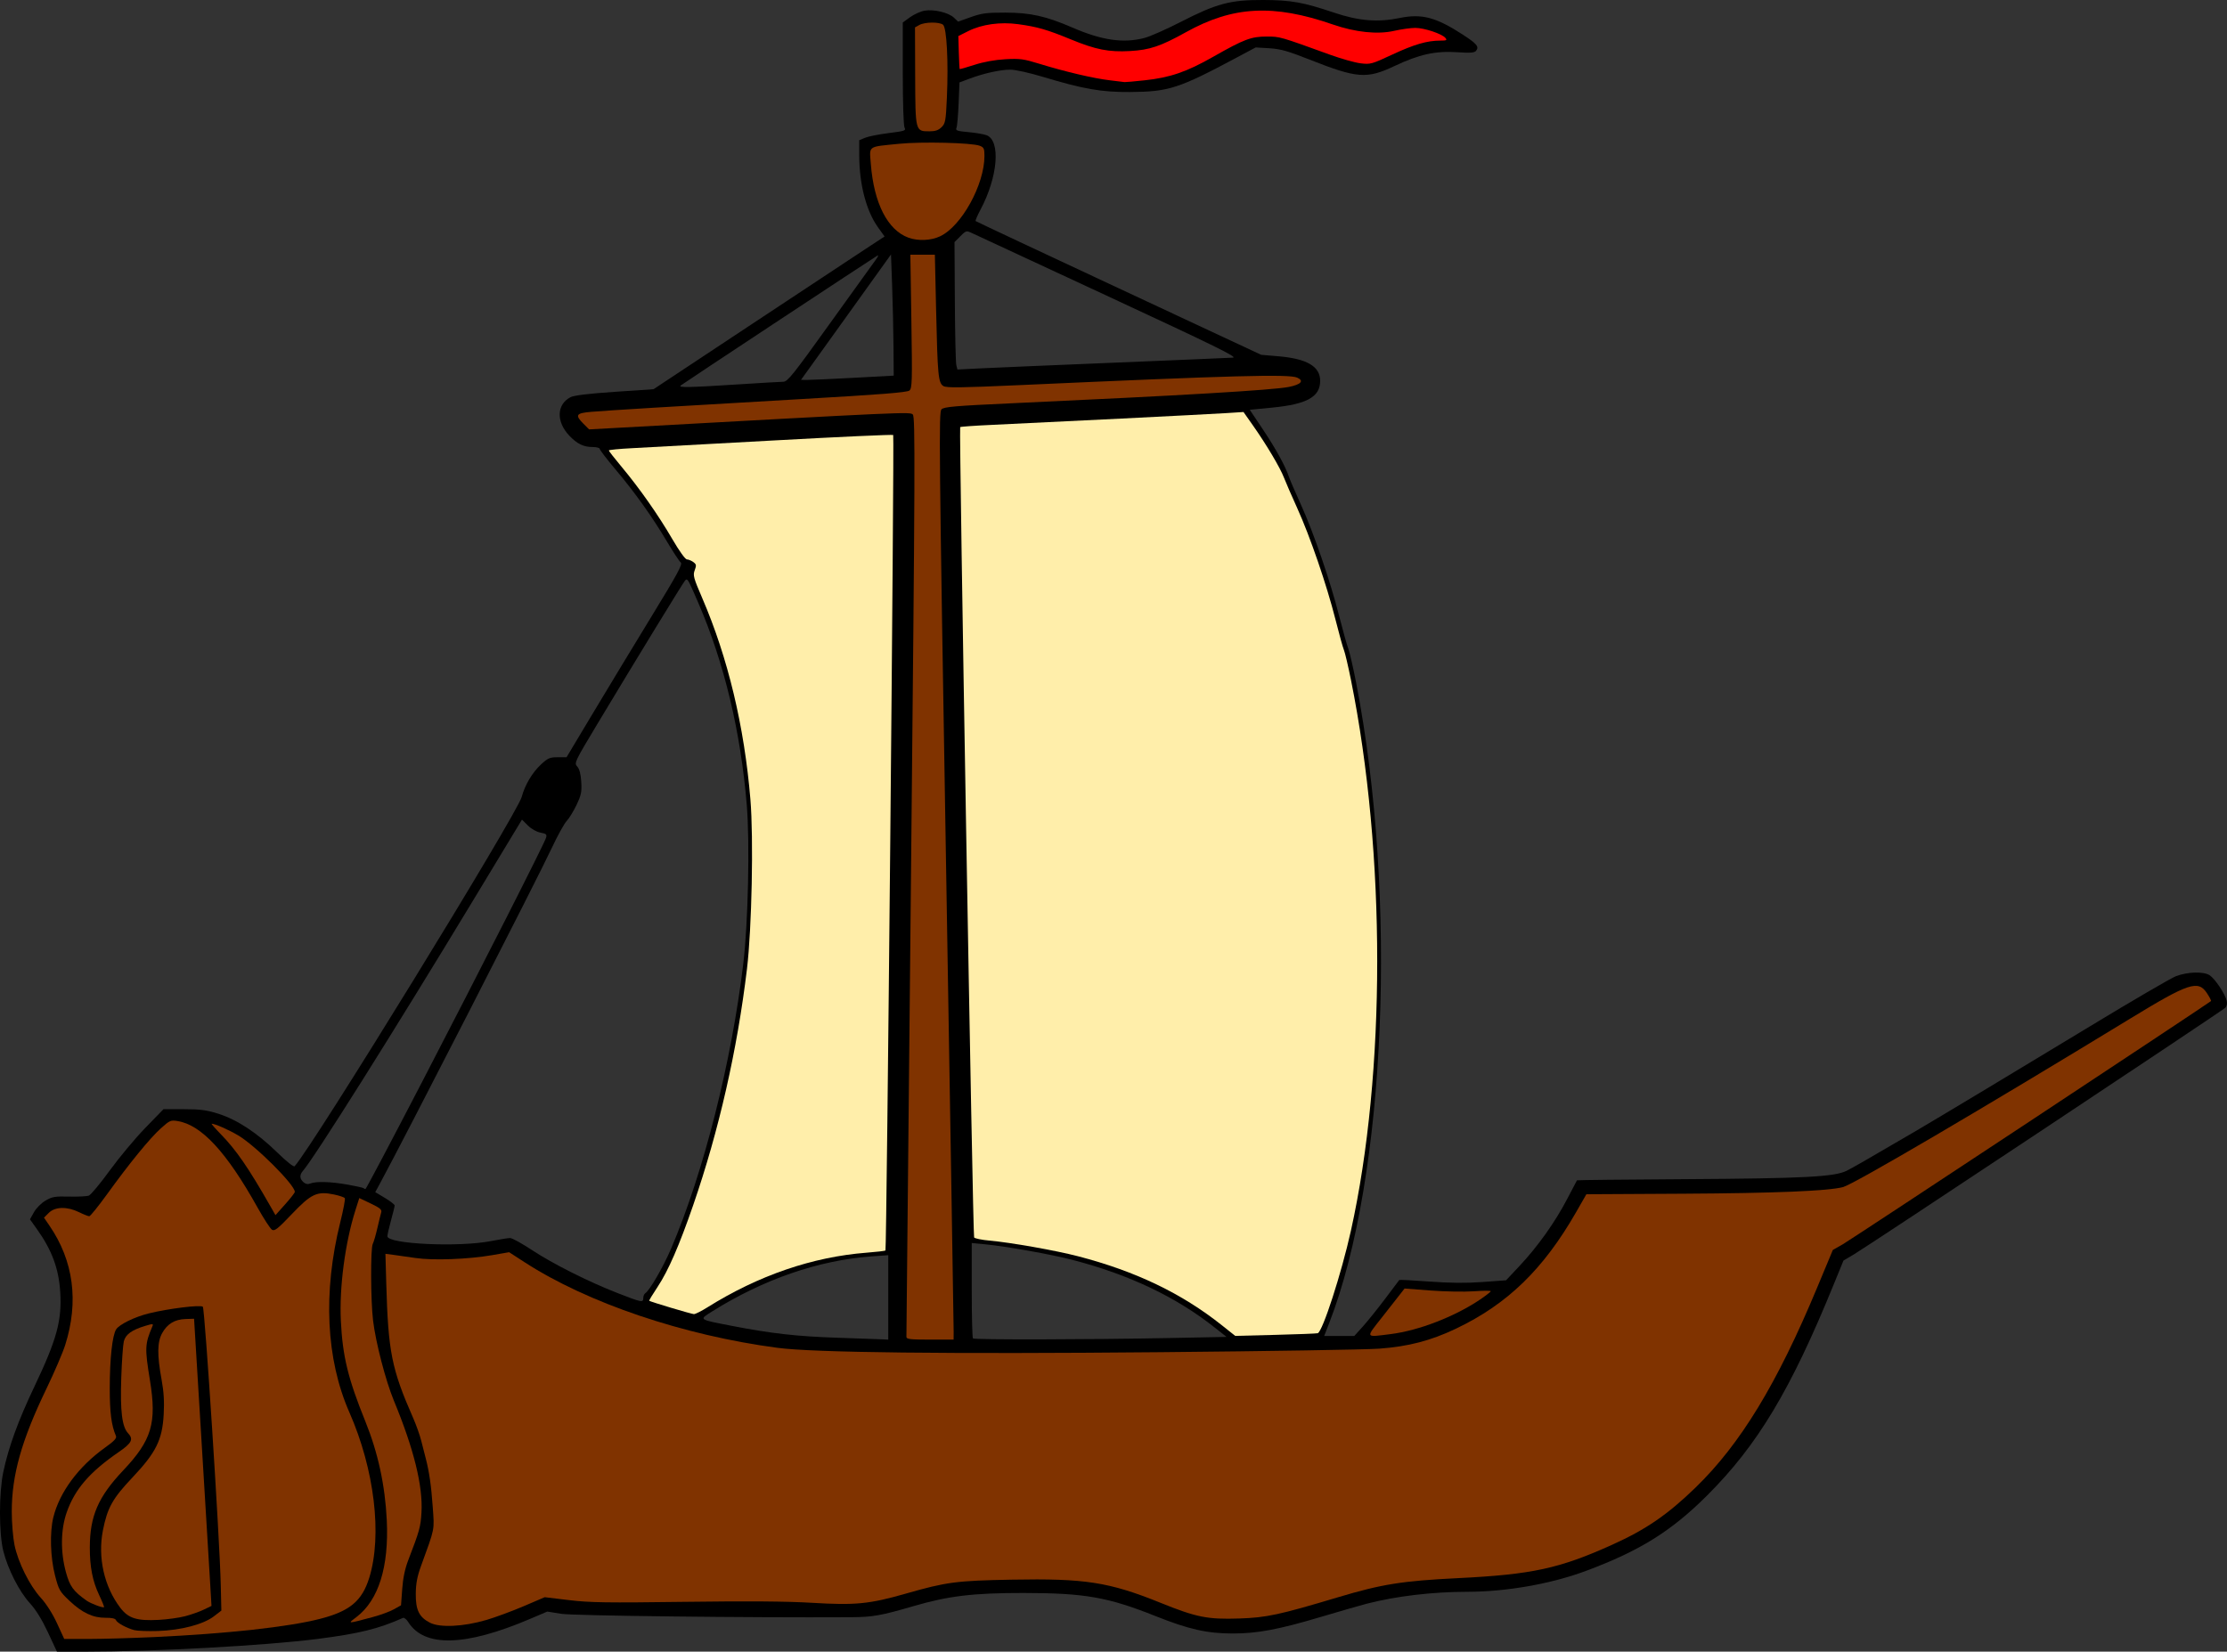 <?xml version="1.0" encoding="UTF-8"?>
<svg version="1.1" viewBox="0 0 1309 971.08" xmlns="http://www.w3.org/2000/svg">
<rect x="0" y="0" width="1309" height="971.08" fill="#333333" stroke="none"/>
<g stroke-width="1.067">
<path transform="translate(.468 21.249)" d="m741.91-21.247c-19.167-0.09-27.286 2.075-48.404 12.906-8.436 4.327-18.017 8.563-21.291 9.416-12.39 3.227-24.951 1.416-42.305-6.104-15.556-6.74-24.708-8.784-39.467-8.809-10.98-0.018-13.862 0.357-20.268 2.643l-7.465 2.664-2.473-2.332c-3.172-2.994-11.729-5.046-17.191-4.123-2.342 0.396-6.196 2.122-8.565 3.838l-4.307 3.121v29.93c0 17.319 0.438 30.745 1.037 31.865 0.949 1.773 0.164 2.045-9.334 3.234-5.703 0.714-11.929 1.948-13.836 2.74l-3.467 1.441 0.008 8.854c0.015 17.03 4.115 32.744 11.064 42.418l3.832 5.334-11.984 7.861c-6.592 4.323-37.147 24.527-67.898 44.895l-55.914 37.031-22.861 1.553c-15.312 1.04-23.861 2.071-25.889 3.119-8.284 4.284-8.594 14.469-0.691 22.734 4.544 4.753 8.281 6.576 13.482 6.576 2.376 0 4.318 0.496 4.318 1.102 0 0.606 4.136 6.006 9.189 12 11.421 13.546 21.6 27.801 30.256 42.365 3.661 6.16 7.336 11.741 8.164 12.402 1.243 0.992-1.728 6.492-16.992 31.467-10.174 16.646-25.612 42.144-34.307 56.664l-15.807 26.4h-5.209c-4.585 0-5.757 0.504-9.793 4.225-5.087 4.689-9.472 12.054-11.324 19.02-2.662 10.013-122.75 205.4-133.51 217.22-0.543 0.597-4.698-2.693-10.258-8.125-11.775-11.503-23.569-19.256-34.592-22.738-6.922-2.187-10.624-2.672-20.352-2.672h-11.889l-10.723 11.049c-5.897 6.077-15.282 17.323-20.855 24.99-5.573 7.667-11.092 14.307-12.266 14.758-1.173 0.451-6.391 0.714-11.594 0.584-8.338-0.208-9.986 0.072-13.879 2.353-2.474 1.45-5.461 4.447-6.789 6.811l-2.373 4.221 4.106 5.75c8.771 12.29 12.824 23.217 13.684 36.881 1.058 16.829-1.976 27.947-15.23 55.803-9.493 19.951-15.156 35.524-18.234 50.133-2.583 12.258-2.58 35.99 0.006 46.4 2.643 10.638 9.374 23.877 15.607 30.697 3.563 3.898 7.118 9.64 10.639 17.18l5.287 11.324h16.43c41.224 0 106.25-3.562 136.98-7.502 24.189-3.101 35.723-5.948 50.004-12.346 0.647-0.29 2.028 0.816 3.068 2.459 9.478 14.97 33.481 14.365 71.467-1.803l10.275-4.373 8.207 1.324c7.007 1.131 108.97 2.328 170.34 1.998 12.641-0.068 17.714-0.969 36.744-6.531 20.511-5.995 35.082-7.736 64.588-7.717 35.988 0.024 49.593 2.409 77.76 13.637 19.488 7.768 30.254 10.186 45.371 10.186 14.273 0 26.926-2.375 51.27-9.627 11.44-3.408 23.757-6.958 27.369-7.889 17.307-4.458 38.652-6.991 59.037-7.008 23.216-0.019 49.414-4.651 70.135-12.4 31.366-11.73 49.815-23.228 70.756-44.096 29.772-29.668 49.261-62.147 74.611-124.34l5.664-13.891 6.252-3.709c8.754-5.193 216.3-143.05 218.15-144.9 0.966-0.966 1.264-2.515 0.826-4.291-1.01-4.093-6.861-12.814-9.955-14.842-3.591-2.353-13.024-2.079-19.914 0.578-2.933 1.131-25.493 14.289-50.133 29.238-37.953 23.027-91.153 55.013-103.28 62.092-29.251 17.082-36.09 21.014-39.998 22.998-7.114 3.612-25.118 4.549-95.535 4.973-34.545 0.208-62.913 0.513-63.039 0.68-0.126 0.166-2.722 5.102-5.771 10.969-6.971 13.412-17.272 27.921-27.775 39.123l-8.139 8.68-13.834 1.008c-9.643 0.703-19.106 0.621-31.242-0.27-9.575-0.703-17.538-1.111-17.693-0.908-0.156 0.203-3.894 5.169-8.307 11.035-4.413 5.867-10.295 13.186-13.072 16.266l-5.051 5.6h-8.854-8.854l3.002-7.732c33.336-85.873 40.237-250.01 15.812-376.15-1.748-9.029-3.844-18.148-4.658-20.266-0.814-2.118-3.245-10.812-5.402-19.318-5.138-20.262-14.952-48.837-22.412-65.258-3.284-7.228-6.453-14.582-7.043-16.342-2.133-6.366-7.757-16.614-15.324-27.926l-7.719-11.541 13.176-1.281c20.451-1.991 28.207-6.317 28.207-15.729 0-8.438-7.688-12.998-24.322-14.428l-10.344-0.889-83.689-39.082c-46.029-21.494-83.9-39.292-84.158-39.551-0.258-0.258 1.006-3.237 2.809-6.621 10.288-19.311 12.043-40.617 3.613-43.863-1.563-0.602-6.353-1.415-10.645-1.807-6.686-0.61-7.695-0.964-7.051-2.465 0.413-0.963 0.982-7.378 1.266-14.256l0.516-12.506 5.932-2.219c8.395-3.141 18.028-5.271 23.936-5.289 2.873-0.009 11.122 1.813 19.074 4.213 23.941 7.225 34.615 9.073 51.598 8.934 22.525-0.185 28.402-2.093 62.379-20.238l11.178-5.969 8.021 0.484c6.564 0.397 10.832 1.596 23.488 6.598 28.232 11.158 33.746 11.575 50.174 3.811 14.51-6.858 24-8.935 36.887-8.074 7.594 0.507 9.995 0.327 10.951-0.826 1.963-2.365 0.56-4.098-7.635-9.428-15.89-10.336-24.208-12.539-37.266-9.869-12.946 2.647-24.022 1.738-38.605-3.168-18.2-6.123-25.054-7.343-41.705-7.422zm-173.78 136.06c0.704 0.05 1.527 0.421 2.814 1.02 1.925 0.896 38.023 17.671 80.217 37.279 62.59 29.087 76.044 35.699 73.066 35.908-2.007 0.141-33.17 1.464-69.25 2.941-36.08 1.477-71.693 2.993-79.141 3.367l-13.541 0.68-0.658-2.621c-0.362-1.442-0.749-18.3-0.859-37.461l-0.201-34.84 3.434-3.441c2.105-2.11 2.946-2.915 4.119-2.832zm-44.885 13.541 0.67 18.471c0.369 10.159 0.727 26.19 0.799 35.623l0.131 17.152-23.201 1.26c-12.76 0.693-25.026 1.254-27.258 1.248l-4.059-0.012 4.426-6.133c2.434-3.373 14.341-19.965 26.459-36.871l22.033-30.738zm-7.736 0.559c0.469-0.091-0.094 1.067-1.42 2.838-1.515 2.024-13.675 18.92-27.023 37.547-21.339 29.776-24.614 33.869-27.113 33.895-1.563 0.016-13.642 0.723-26.842 1.57-28.177 1.809-34.938 1.946-33.547 0.676 0.917-0.837 111.9-74.142 115.68-76.408 0.11-0.066 0.197-0.104 0.264-0.117zm-112.34 190.57c0.945 0.162 2.219 3.057 6.914 13.947 15.174 35.197 24.816 75.481 28.398 118.65 1.836 22.122 0.801 69.258-2.043 93.129-6.917 58.051-23.346 122.94-42.449 167.67-4.59 10.747-12.639 24.655-15.176 26.223-0.644 0.398-1.172 1.656-1.172 2.795 0 2.819-0.877 2.653-14.932-2.826-17.331-6.756-38.201-17.245-50.613-25.436-5.836-3.851-11.559-7.002-12.717-7.002-1.158 0-6.221 0.807-11.254 1.795-18.905 3.709-60.883 1.76-60.883-2.828 0-0.922 0.959-5.141 2.133-9.375 1.173-4.234 2.133-8.158 2.133-8.719 0-0.561-2.567-2.557-5.705-4.434l-5.707-3.412 2.387-4.381c13.803-25.344 92.872-179.74 101.3-197.81 3.377-7.239 7.344-14.439 8.816-16 1.472-1.561 4.103-5.858 5.848-9.549 2.735-5.787 3.113-7.651 2.738-13.539-0.293-4.605-1.062-7.52-2.359-8.953-1.876-2.073-1.589-2.681 11.73-24.861 22.71-37.816 50.615-83.473 51.664-84.531 0.356-0.359 0.634-0.609 0.949-0.555zm-96.82 141.14 3.455 3.457c2.039 2.039 5.08 3.759 7.414 4.197 3.412 0.64 3.862 1.056 3.277 3.018-1.072 3.596-37.542 75.445-73.025 143.87-17.872 34.461-32.775 62.663-33.117 62.668-0.342 0.005-0.858-0.227-1.147-0.516s-4.567-1.239-9.51-2.113c-9.783-1.73-18.431-1.975-21.787-0.615-1.427 0.578-2.752 0.322-4-0.773-2.247-1.971-2.385-4.28-0.393-6.557 6.713-7.672 53.664-82.29 99.77-158.56l29.062-48.074zm264.36 248.94 7.732 0.748c12.623 1.221 38.832 5.892 51.471 9.174 33.342 8.657 60.872 21.76 83.686 39.83l6.891 5.457-33.557 0.658c-47.805 0.936-114.67 1.071-115.51 0.232-0.391-0.391-0.711-13.175-0.711-28.406v-27.693zm-49.068 7.158v24.826 24.826l-3.467-0.178c-1.907-0.097-13.785-0.516-26.398-0.93-23.779-0.78-38.902-2.483-62.158-7-19.869-3.859-19.414-3.516-11.322-8.584 30.024-18.802 62.365-29.964 93.391-32.232l9.955-0.729z"/>
<path transform="translate(.468 21.249)" d="m552.98 53.516c2.235-2.235 2.501-3.713 3.116-17.325 0.955-21.134-0.098-41.184-2.254-42.898-2.188-1.74-10.701-1.647-13.946 0.152l-2.544 1.41 0.104 28.557c0.119 32.692 0.081 32.547 8.398 32.547 3.459 0 5.322-0.639 7.127-2.444z" fill="#803300"/>
<path transform="translate(.468 21.249)" d="m552.09 117.69c12.602-5.923 26.088-30.349 26.088-47.247 0-4.349-0.334-5.066-2.798-6.003-4.657-1.771-33.988-2.484-47.335-1.151-18.847 1.882-17.484 0.919-16.656 11.764 1.766 23.124 9.854 39 22.136 43.444 5.67 2.052 13.179 1.726 18.565-0.806z" fill="#803300"/>
<path transform="translate(.468 21.249)" d="m172.82 679.53c0.11-4.096-23.096-27.247-33.352-33.273-5.767-3.389-13.583-6.825-15.523-6.825-0.348 0 2.057 2.76 5.345 6.133 9.116 9.353 16.235 19.695 29.149 42.342l3.008 5.275 5.673-6.342c3.12-3.488 5.685-6.778 5.699-7.31z" fill="#803300"/>
<path transform="translate(.468 21.249)" d="m817.02 763.11c16.451-2.063 37.799-10.338 52.622-20.398 3.373-2.289 6.133-4.455 6.133-4.814s-4.524-0.333-10.054 0.056c-5.53 0.389-16.93 0.182-25.333-0.459l-15.279-1.166-2.346 3.016c-1.29 1.659-6.214 7.936-10.941 13.95-9.734 12.381-10.079 11.73 5.198 9.815z" fill="#803300"/>
<path transform="translate(.468 21.249)" d="m560.08 761.83c0.02-2.493-1.977-125.16-4.439-272.59-4.161-249.22-4.352-268.18-2.714-269.82 1.505-1.505 7.702-2.034 42.572-3.631 98.868-4.529 151.99-7.664 161.53-9.531 7.202-1.41 9.215-3.613 4.998-5.471-4.922-2.168-36.77-1.309-164.12 4.429-33.78 1.522-42.022 1.62-43.844 0.521-3.031-1.829-3.435-6.045-4.309-45.007l-0.723-32.235h-14.408l0.603 39.202c0.548 35.645 0.442 39.336-1.164 40.669-1.334 1.107-16.856 2.333-63.361 5.005-75.082 4.314-113.49 6.647-123.73 7.517-8.905 0.757-9.619 1.885-4.46 7.045l3.274 3.274 11.393-0.628c176.36-9.724 177.24-9.764 178.9-8.104 1.449 1.449 1.336 30.068-1.075 271.13-1.482 148.23-2.695 270.24-2.695 271.13 0 1.368 2.17 1.622 13.867 1.622h13.867l0.037-4.533z" fill="#803300"/>
<path transform="translate(.468 21.249)" d="m218.73 929.46c4.408-1.171 9.928-3.2 12.267-4.51l4.252-2.382 0.697-9.569c0.473-6.485 1.626-11.976 3.578-17.036 6.57-17.03 7.256-19.508 7.747-27.966 0.903-15.556-4.478-37.353-16.241-65.798-4.814-11.642-10.654-34.128-12.215-47.035-1.421-11.748-1.539-42.536-0.173-45.081 0.547-1.019 1.768-5.212 2.713-9.319 0.945-4.107 1.972-8.311 2.281-9.343 0.438-1.462-0.926-2.583-6.18-5.077l-6.742-3.2-2.286 7.21c-6.075 19.159-9.517 45.378-8.54 65.064 1.034 20.85 4.2 33.833 14.398 59.052 7.442 18.403 11.596 37.557 12.586 58.028 1.326 27.414-4.79 47.021-17.758 56.93-5.433 4.152-5.882 4.15 9.615 0.034z" fill="#803300"/>
<path transform="translate(.468 21.249)" d="m285.38 931.21c5.28-1.554 15.164-5.205 21.965-8.113l12.365-5.287 14.301 1.718c12.217 1.468 22.122 1.615 67.948 1.008 37.126-0.492 60.189-0.317 74.888 0.568 25.525 1.536 33.662 0.739 55.099-5.396 23.946-6.854 29.657-7.607 62.233-8.211 43.142-0.8 57.299 1.402 87.506 13.614 21.168 8.558 27.611 9.839 46.361 9.216 15.968-0.53 23.411-2.135 58.133-12.534 25.593-7.665 37.668-9.585 70.4-11.196 43.514-2.142 59.538-5.618 90.667-19.667 19.76-8.918 32.493-17.66 48.897-33.572 26.375-25.583 47.893-60.953 71.395-117.36l9.316-22.357 5.862-3.329c4.585-2.604 214.7-141.44 216.42-143 0.233-0.211-0.854-2.314-2.415-4.673-5.174-7.818-10.683-5.991-44.941 14.904-88.356 53.891-162.68 97.506-168.98 99.158-8.709 2.285-40.165 3.586-93.853 3.882l-56.966 0.314-5.99 10.46c-19.25 33.613-40.344 54.097-70.572 68.529-14.877 7.103-28.06 10.542-45.238 11.802-7.627 0.56-65.467 1.491-128.53 2.069-125.27 1.149-203.78 0.257-225.07-2.558-55.392-7.323-111.74-26.386-148.63-50.287l-9.164-5.936-9.901 1.718c-14.153 2.456-34.842 3.229-45.101 1.686-4.693-0.706-10.596-1.546-13.118-1.868l-4.584-0.584 0.491 17.478c1.128 40.176 3.139 50.223 15.842 79.133 1.753 3.99 3.88 9.99 4.727 13.333 0.846 3.343 2.034 7.999 2.64 10.345 2.08 8.059 3.223 16.022 4.118 28.683 0.98 13.868 1.416 11.694-6.982 34.784-2.14 5.883-2.933 10.116-2.996 16-0.103 9.65 1.95 13.86 8.361 17.142 5.867 3.003 19.684 2.325 33.101-1.625z" fill="#803300"/>
<path transform="translate(.468 21.249)" d="m90.178 941.25c42.796-1.997 78.595-5.916 97.156-10.634 17.753-4.513 25.008-10.528 29.245-24.243 7.708-24.954 3.049-63.755-11.672-97.207-13.758-31.264-15.637-70.569-5.348-111.89 1.792-7.196 2.986-13.524 2.654-14.062s-3.203-1.517-6.38-2.176c-9.931-2.062-13.366-0.461-24.789 11.549-8.207 8.629-10.1 10.124-11.633 9.187-1.007-0.616-4.825-6.485-8.484-13.043-18.198-32.614-32.933-48.57-46.963-50.854-4.086-0.665-4.683-0.407-9.882 4.267-6.475 5.822-18.467 20.514-31.612 38.729-5.142 7.125-9.859 12.955-10.483 12.955-0.624 0-3.326-1.077-6.004-2.392-6.979-3.428-14.1-3.263-17.775 0.412l-2.82 2.82 3.183 4.647c14.212 20.746 17.373 44.621 9.294 70.195-1.431 4.531-6.404 16.116-11.05 25.745-14.629 30.316-20.369 50.682-20.369 72.271 0 6.47 0.721 15.274 1.603 19.566 2.11 10.271 8.875 23.858 15.473 31.077 3.253 3.56 6.938 9.357 9.531 14.998l4.228 9.195 14.716-7e-3c8.094-3e-3 25.276-0.499 38.182-1.102z" fill="#803300"/>
<path transform="translate(.468 21.249)" d="m78.444 937.16c-4.553-1.201-10.15-4.269-10.779-5.909-0.35-0.912-2.455-1.378-6.078-1.343-7.407 0.07-13.825-2.959-21.307-10.06-5.676-5.386-6.217-6.34-8.406-14.823-2.74-10.618-3.17-25.273-1.002-34.133 3.616-14.779 14.833-29.923 30.385-41.021 5.391-3.847 6.991-5.551 6.432-6.85-2.673-6.207-3.645-13.677-3.645-28.018 0-17.364 1.5-31.158 3.77-34.68 1.88-2.916 10.868-7.307 19.163-9.362 11.475-2.842 30.505-5.191 31.774-3.921 1.204 1.204 9.921 136.53 10.55 163.78l0.343 14.857-4.425 3.397c-6.154 4.725-19.372 8.18-32.909 8.602-5.867 0.183-12.107-0.047-13.867-0.512z"/>
<path transform="translate(.468 21.249)" d="m57.828 916.58c-3.877-8.166-5.522-16.542-5.501-28.013 0.034-18.467 4.91-29.737 19.586-45.265 16.862-17.841 19.853-27.92 15.749-53.061-3.089-18.92-2.986-21.231 1.412-31.593 0.729-1.716 0.437-1.743-4.101-0.378-8.037 2.419-11.687 5.068-12.671 9.198-0.484 2.032-1.155 11.614-1.491 21.294-0.681 19.64 0.448 28.859 3.997 32.637 3.325 3.539 2.209 5.783-5.515 11.092-17.1 11.754-25.819 21.88-30.573 35.508-3.539 10.145-3.692 23.262-0.41 35.203 2.281 8.301 4.347 11.122 12.214 16.683 2.357 1.666 9.571 4.367 10.148 3.799 0.199-0.195-1.081-3.392-2.844-7.104z" fill="#803300"/>
<path transform="translate(.468 21.249)" d="m108.31 929c3.52-0.917 8.457-2.657 10.97-3.867l4.57-2.201-0.736-12.42c-0.405-6.831-2.709-44.82-5.122-84.42l-4.386-72-4.982 0.167c-6.371 0.214-10.688 2.794-13.73 8.206-2.953 5.253-3.061 12.854-0.389 27.39 1.307 7.114 1.662 12.935 1.247 20.465-0.827 15.015-4.494 22.417-18.384 37.113-11.705 12.385-14.731 17.81-17.351 31.107-3.124 15.856 0.736 33.051 10.206 45.47 4.768 6.253 9.701 7.808 22.618 7.132 4.987-0.261 11.947-1.224 15.467-2.141z" fill="#803300"/>
<path transform="translate(.468 21.249)" d="m415.4 747.35c29.895-18.714 61.697-29.629 93.509-32.093 5.843-0.453 10.831-1.03 11.084-1.284 0.726-0.726 5.264-478.76 4.552-479.47-0.35-0.35-31.985 1.096-70.3 3.214-38.315 2.118-75.783 4.162-83.263 4.544-7.48 0.382-13.599 0.981-13.599 1.331 8.1e-4 0.351 3.412 4.717 7.579 9.704 10.478 12.537 21.541 28.31 29.753 42.422 4.075 7.003 7.619 11.928 8.596 11.946 0.915 0.017 2.594 0.713 3.733 1.545 1.804 1.319 1.911 1.935 0.833 4.79-1.122 2.973-0.715 4.488 4.4 16.353 15.107 35.042 24.766 75.42 28.336 118.45 1.897 22.869 0.821 75.891-2.023 99.604-5.729 47.777-16.483 95.035-31.603 138.88-8.185 23.734-14.667 38.625-20.915 48.045-2.883 4.347-5.114 8.03-4.958 8.186 0.554 0.554 24.826 7.814 26.284 7.862 0.817 0.027 4.417-1.786 8-4.03z" fill="#fea"/>
<path transform="translate(.468 21.249)" d="m774.07 762.61c2.836-0.854 13.933-35.128 19.509-60.251 20.597-92.814 20.613-221.75 0.042-323.78-1.661-8.237-3.52-16.157-4.132-17.6-0.612-1.443-2.869-9.584-5.016-18.09-5.094-20.18-14.906-48.775-22.393-65.259-3.283-7.228-6.829-15.382-7.88-18.122-2.23-5.811-10.316-19.414-18.212-30.637l-5.548-7.885-10.266 0.656c-11.065 0.707-107.34 5.539-137.42 6.898-10.093 0.456-18.572 1.051-18.843 1.323-0.745 0.747 7.412 475.17 8.191 476.43 0.372 0.602 4.41 1.431 8.973 1.843 12.63 1.14 38.854 5.775 52.034 9.197 33.913 8.805 60.974 21.788 84.636 40.604l7.841 6.235 23.626-0.599c12.994-0.329 24.178-0.765 24.853-0.968z" fill="#fea"/>
<path transform="translate(.468 21.249)" d="m672.27 25.978c15.049-1.62 24.666-4.916 40.308-13.816 18.201-10.354 22.39-11.939 31.526-11.927 7.775 0.011 7.663-0.022 37.292 10.716 6.463 2.342 14.482 4.6 17.819 5.017 5.819 0.727 6.581 0.518 18.648-5.113 12.847-5.995 20.512-8.23 28.231-8.23 3.691 0 4.15-0.235 3.05-1.56-2.029-2.445-12.42-5.907-17.73-5.907-2.649 0-8.261 0.783-12.471 1.741-9.694 2.205-22.695 0.848-36.003-3.759-34.981-12.108-58.674-10.856-86.364 4.562-14.773 8.226-21.26 10.415-32.774 11.059-12.556 0.703-20.157-0.796-34.96-6.895-13.843-5.703-19.493-7.335-30.774-8.887-10.585-1.457-21.372 0.036-29.431 4.072l-5.805 2.907 0.277 9.583c0.152 5.271 0.385 9.691 0.517 9.823 0.132 0.132 4.06-0.994 8.728-2.502 5.376-1.737 12.007-2.942 18.088-3.287 8.598-0.487 10.714-0.2 20.267 2.746 14.892 4.593 31.834 8.562 41.163 9.643 4.347 0.504 8.245 0.979 8.662 1.055 0.417 0.076 5.697-0.393 11.733-1.043z" fill="#f00"/>
</g>
</svg>
